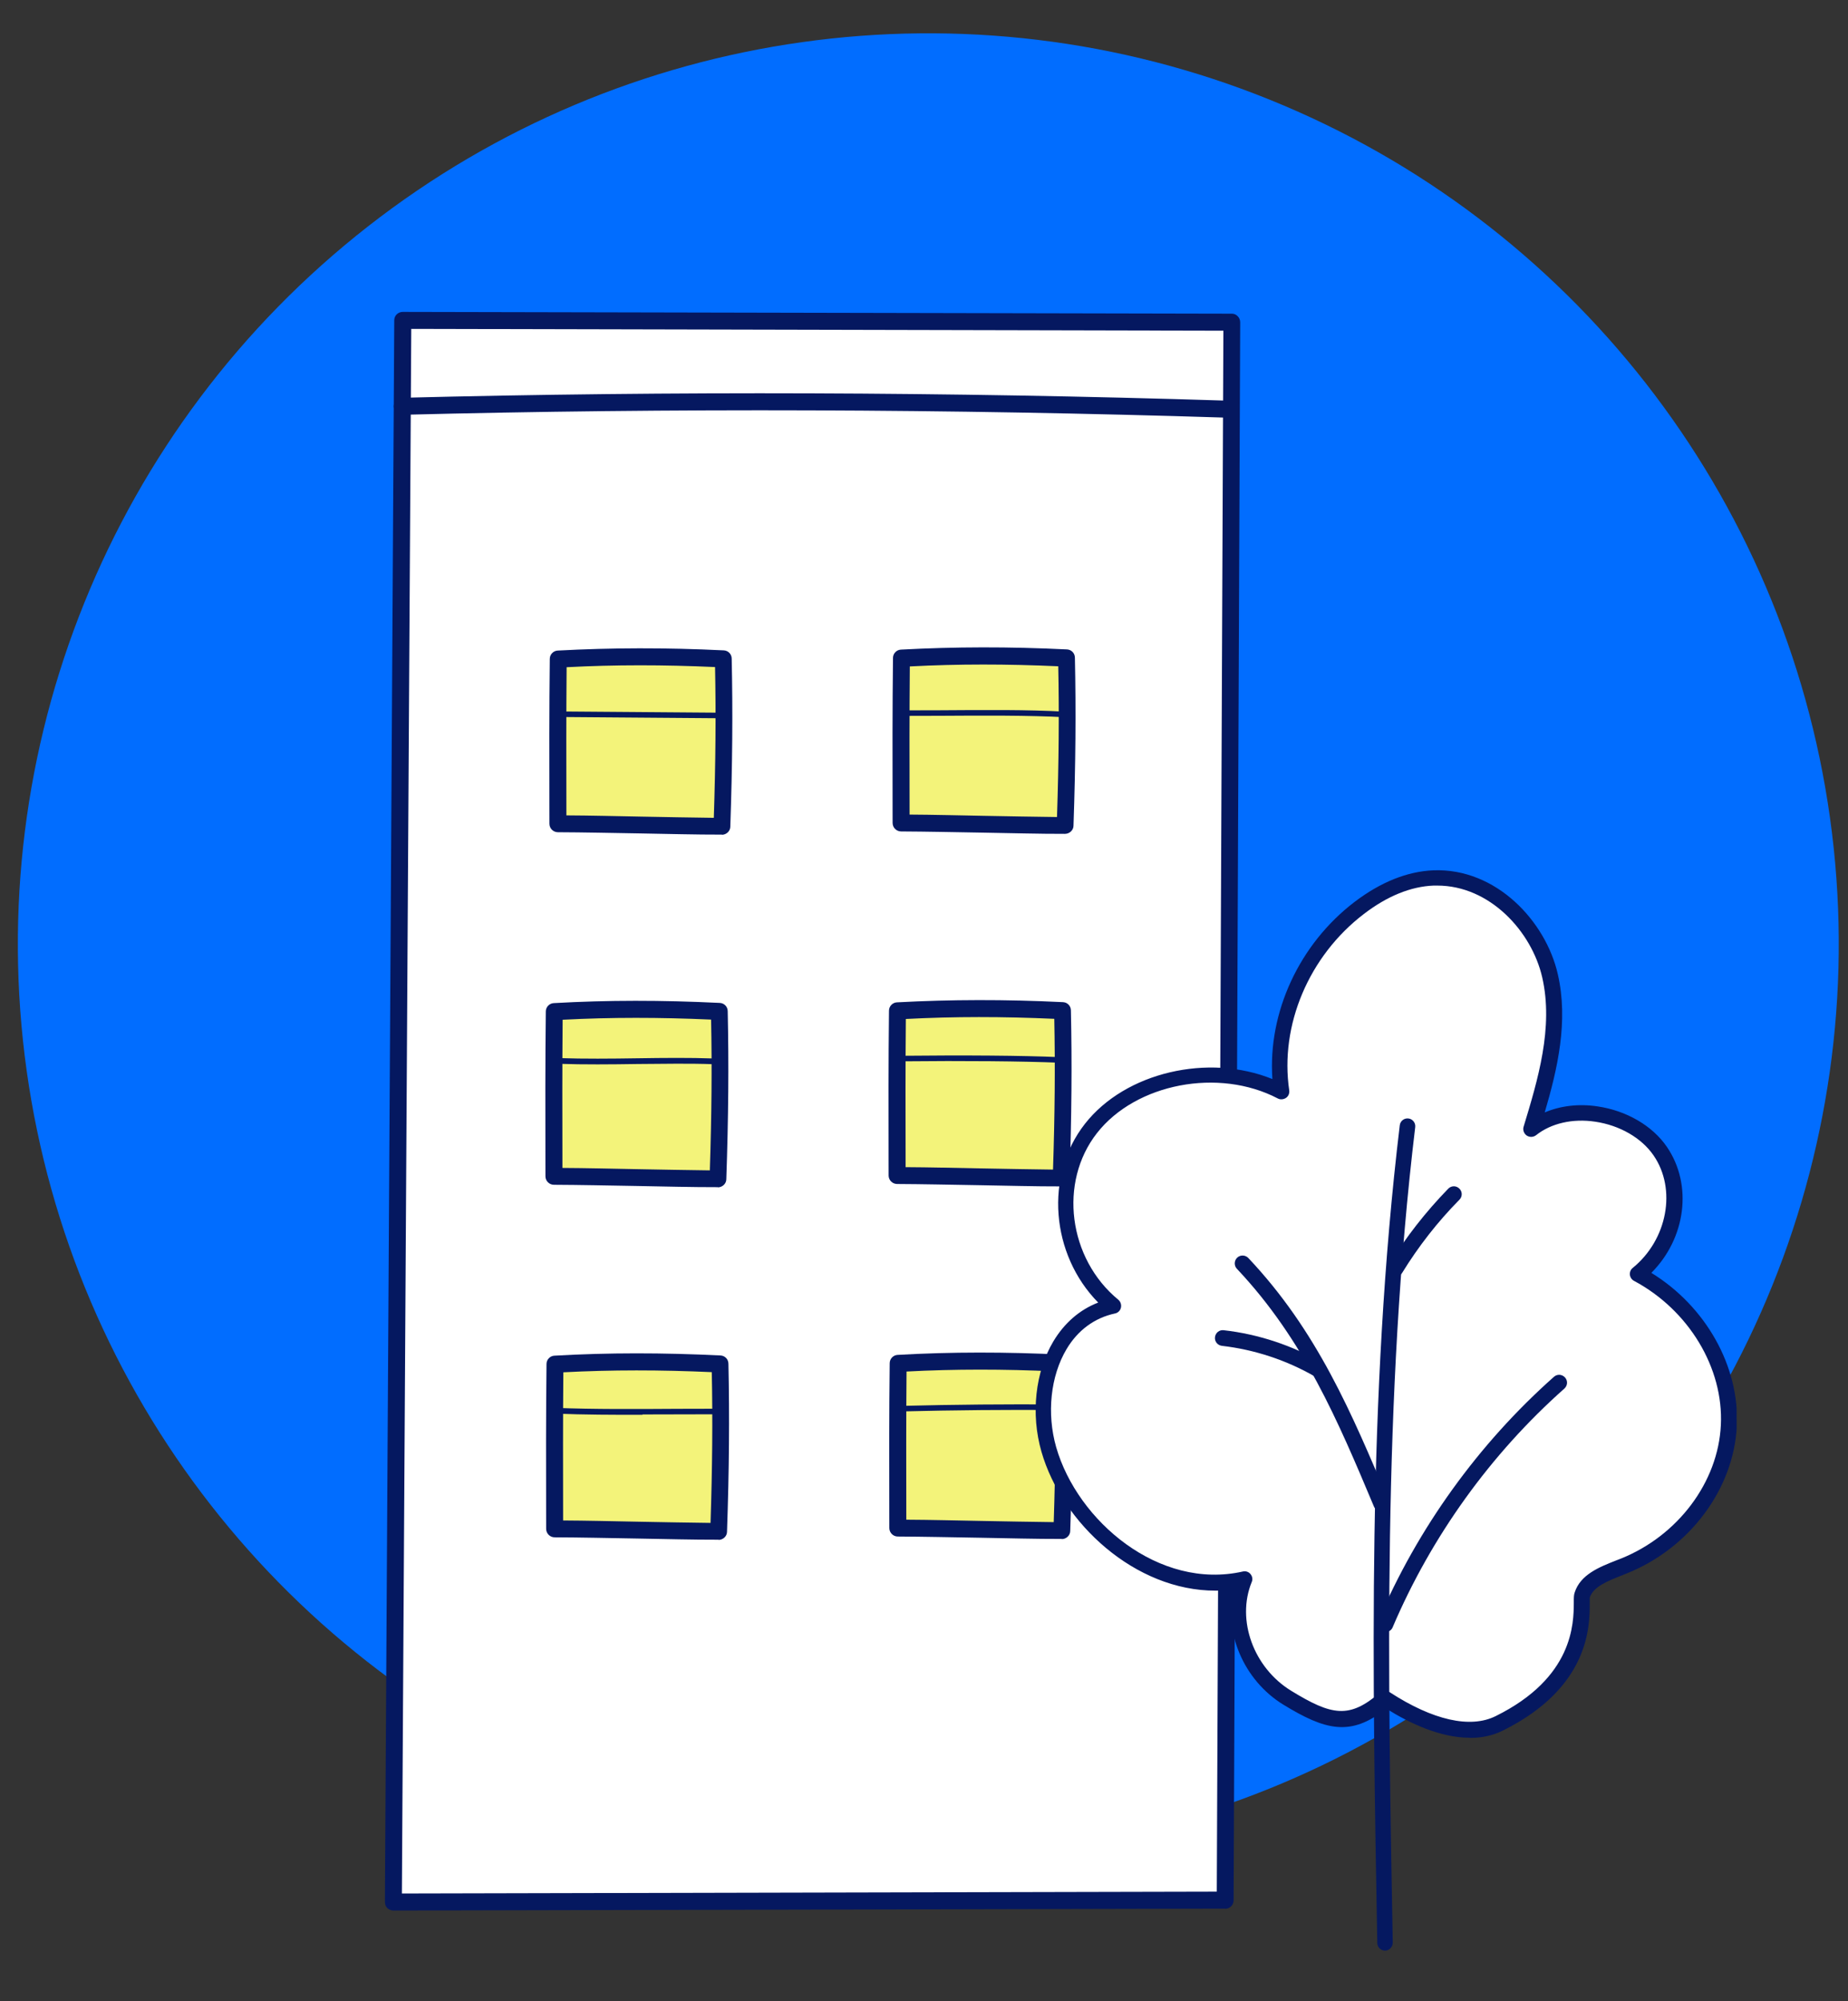 <?xml version="1.0" encoding="UTF-8" standalone="no"?>
<svg xmlns="http://www.w3.org/2000/svg" xmlns:xlink="http://www.w3.org/1999/xlink" xmlns:serif="http://www.serif.com/" width="100%" height="100%" viewBox="0 0 533 577" version="1.1" xml:space="preserve" style="fill-rule:evenodd;clip-rule:evenodd;stroke-linejoin:round;stroke-miterlimit:2;">
    <rect x="0" y="0" width="533" height="577" fill="#333333" stroke="none"/>
    <g transform="matrix(0.983,-0.138,0.138,0.985,-128.126,33.083)">
        <g id="Artboard1">
            <g>
                <rect x="93.272" y="25.186" width="536.455" height="580.11" style="fill:none;"></rect>
                <g transform="matrix(5.039,0,0,5.029,96.976,29.404)">
                    <g>
                        <g>
                            <circle cx="52.5" cy="52.5" r="52.5" style="fill:rgb(1,109,255);"></circle>
                        </g>
                    </g>
                </g>
                <g transform="matrix(5.039,0,0,5.029,164.219,89.357)">
                    <g>
                        <g>
                            <g>
                                <clipPath id="_clip1">
                                    <path d="M90.267,10.779L77.331,104.47L0.064,93.801L13,0.11L90.267,10.779Z"></path>
                                </clipPath>
                                <g clip-path="url(#_clip1)">
                                    <path d="M14.132,0.761L0.95,90.966L48.459,97.526L61.464,7.508L14.132,0.761Z" style="fill:white;fill-rule:nonzero;"></path>
                                    <path d="M48.392,98.011L0.883,91.451C0.754,91.433 0.642,91.368 0.555,91.265C0.478,91.163 0.447,91.028 0.464,90.899L13.648,0.684C13.685,0.417 13.931,0.239 14.199,0.276L61.531,7.023C61.659,7.041 61.771,7.107 61.847,7.218C61.924,7.319 61.956,7.455 61.938,7.584L48.943,97.603C48.906,97.87 48.658,98.058 48.391,98.021L48.392,98.011ZM1.502,90.547L48.051,96.975L60.911,7.927L14.55,1.313L1.502,90.547Z" style="fill:rgb(5,24,96);fill-rule:nonzero;"></path>
                                    <path d="M28.317,32.187C25.358,31.758 21.937,31.164 18.968,30.734C19.383,27.723 19.832,24.474 20.307,21.329C23.409,21.596 26.49,22.021 29.736,22.641C29.37,25.73 28.905,28.805 28.317,32.187Z" style="fill:rgb(243,243,122);fill-rule:nonzero;"></path>
                                    <path d="M28.25,32.672C26.764,32.467 25.136,32.191 23.565,31.944C21.994,31.697 20.375,31.433 18.9,31.22C18.633,31.183 18.445,30.935 18.482,30.667L18.597,29.835C18.985,27.022 19.386,24.119 19.821,21.262C19.857,21.004 20.093,20.825 20.342,20.849C23.445,21.116 26.546,21.544 29.821,22.168C30.077,22.214 30.247,22.449 30.211,22.706C29.855,25.726 29.404,28.773 28.788,32.282C28.752,32.539 28.496,32.716 28.238,32.68L28.25,32.672ZM19.518,30.326C20.874,30.523 22.315,30.762 23.718,30.986C25.12,31.21 26.562,31.44 27.917,31.647C28.459,28.522 28.869,25.772 29.194,23.051C26.272,22.506 23.499,22.113 20.716,21.87C20.313,24.57 19.933,27.324 19.566,29.979L19.517,30.336L19.518,30.326Z" style="fill:rgb(5,24,96);fill-rule:nonzero;"></path>
                                    <path d="M47.921,34.893C44.962,34.465 41.541,33.871 38.572,33.441C38.987,30.429 39.436,27.18 39.911,24.036C43.013,24.302 46.094,24.728 49.34,25.348C48.974,28.437 48.509,31.512 47.921,34.893Z" style="fill:rgb(243,243,122);fill-rule:nonzero;"></path>
                                    <path d="M47.854,35.379C46.368,35.174 44.74,34.898 43.169,34.651C41.598,34.404 39.979,34.14 38.505,33.926C38.237,33.889 38.049,33.641 38.086,33.374L38.201,32.542C38.589,29.729 38.992,26.816 39.427,23.959C39.462,23.701 39.699,23.522 39.948,23.546C43.051,23.813 46.151,24.241 49.426,24.865C49.683,24.911 49.852,25.146 49.817,25.403C49.46,28.423 49.011,31.46 48.394,34.979C48.358,35.236 48.101,35.413 47.844,35.377L47.854,35.379ZM39.123,33.032C40.478,33.23 41.919,33.469 43.322,33.693C44.724,33.917 46.166,34.146 47.521,34.353C48.063,31.228 48.475,28.469 48.798,25.758C45.876,25.213 43.103,24.82 40.32,24.577C39.916,27.287 39.537,30.031 39.169,32.696L39.12,33.052L39.123,33.032Z" style="fill:rgb(5,24,96);fill-rule:nonzero;"></path>
                                    <path d="M25.27,52.279C22.311,51.85 18.89,51.256 15.921,50.826C16.336,47.815 16.785,44.566 17.26,41.421C20.362,41.688 23.443,42.113 26.689,42.733C26.323,45.822 25.858,48.897 25.27,52.279Z" style="fill:rgb(243,243,122);fill-rule:nonzero;"></path>
                                    <path d="M25.203,52.764C23.717,52.559 22.089,52.284 20.518,52.036C18.947,51.789 17.328,51.525 15.854,51.312C15.586,51.275 15.398,51.027 15.435,50.759L15.55,49.927C15.939,47.114 16.339,44.211 16.774,41.354C16.81,41.096 17.047,40.917 17.296,40.941C20.4,41.198 23.499,41.636 26.774,42.26C27.03,42.306 27.2,42.541 27.164,42.799C26.808,45.818 26.358,48.855 25.741,52.374C25.706,52.632 25.449,52.808 25.192,52.773L25.203,52.764ZM16.472,50.418C17.827,50.615 19.268,50.854 20.671,51.078C22.073,51.302 23.516,51.532 24.87,51.739C25.412,48.614 25.824,45.854 26.148,43.143C23.225,42.598 20.452,42.205 17.669,41.962C17.266,44.662 16.886,47.416 16.52,50.071L16.47,50.428L16.472,50.418Z" style="fill:rgb(5,24,96);fill-rule:nonzero;"></path>
                                    <path d="M44.874,54.985C41.915,54.557 38.494,53.963 35.525,53.533C35.941,50.522 36.389,47.272 36.864,44.128C39.966,44.395 43.047,44.82 46.293,45.44C45.927,48.529 45.462,51.604 44.874,54.985Z" style="fill:rgb(243,243,122);fill-rule:nonzero;"></path>
                                    <path d="M44.807,55.471C43.321,55.266 41.693,54.99 40.122,54.743C38.551,54.496 36.932,54.232 35.458,54.018C35.19,53.981 35.002,53.734 35.039,53.466L35.154,52.634C35.543,49.821 35.943,46.918 36.378,44.061C36.414,43.803 36.651,43.624 36.9,43.648C40.002,43.915 43.103,44.343 46.378,44.967C46.635,45.013 46.804,45.248 46.768,45.506C46.412,48.525 45.961,51.572 45.345,55.081C45.31,55.338 45.053,55.515 44.796,55.479L44.807,55.471ZM36.076,53.125C37.432,53.322 38.872,53.561 40.275,53.785C41.677,54.009 43.12,54.239 44.474,54.446C45.017,51.321 45.426,48.571 45.752,45.85C42.829,45.305 40.056,44.912 37.274,44.669C36.87,47.369 36.49,50.123 36.124,52.778L36.074,53.135L36.076,53.125Z" style="fill:rgb(5,24,96);fill-rule:nonzero;"></path>
                                    <path d="M22.491,72.408C19.531,71.979 16.11,71.385 13.141,70.955C13.557,67.944 14.006,64.695 14.48,61.55C17.583,61.817 20.664,62.242 23.909,62.862C23.544,65.951 23.078,69.026 22.491,72.408Z" style="fill:rgb(243,243,122);fill-rule:nonzero;"></path>
                                    <path d="M22.424,72.893C20.938,72.688 19.31,72.413 17.739,72.166C16.168,71.918 14.549,71.654 13.074,71.441C12.807,71.404 12.619,71.156 12.656,70.888L12.771,70.056C13.159,67.243 13.56,64.34 13.995,61.483C14.031,61.225 14.267,61.046 14.516,61.071C17.62,61.327 20.72,61.766 23.995,62.389C24.251,62.435 24.421,62.67 24.385,62.928C24.029,65.947 23.579,68.984 22.962,72.503C22.926,72.761 22.67,72.937 22.412,72.902L22.424,72.893ZM13.692,70.547C15.048,70.744 16.489,70.983 17.892,71.207C19.294,71.431 20.736,71.661 22.091,71.868C22.633,68.743 23.045,65.983 23.368,63.272C20.455,62.728 17.673,62.334 14.89,62.091C14.487,64.791 14.107,67.545 13.74,70.2L13.691,70.557L13.692,70.547Z" style="fill:rgb(5,24,96);fill-rule:nonzero;"></path>
                                    <path d="M42.094,75.115C39.135,74.686 35.714,74.092 32.745,73.662C33.161,70.651 33.61,67.401 34.084,64.257C37.187,64.524 40.268,64.949 43.514,65.569C43.148,68.658 42.683,71.733 42.094,75.115Z" style="fill:rgb(243,243,122);fill-rule:nonzero;"></path>
                                    <path d="M42.028,75.6C40.542,75.395 38.914,75.12 37.343,74.872C35.772,74.625 34.153,74.361 32.678,74.147C32.411,74.111 32.223,73.863 32.26,73.595L32.375,72.763C32.763,69.95 33.164,67.047 33.599,64.19C33.635,63.932 33.871,63.753 34.12,63.777C37.224,64.034 40.324,64.472 43.599,65.096C43.855,65.142 44.025,65.377 43.989,65.635C43.633,68.654 43.182,71.701 42.566,75.21C42.53,75.467 42.274,75.644 42.016,75.608L42.028,75.6ZM33.296,73.254C34.652,73.451 36.093,73.69 37.496,73.914C38.898,74.138 40.34,74.368 41.695,74.575C42.237,71.45 42.647,68.7 42.972,65.979C40.059,65.435 37.277,65.041 34.494,64.798C34.091,67.498 33.711,70.252 33.344,72.907L33.295,73.263L33.296,73.254Z" style="fill:rgb(5,24,96);fill-rule:nonzero;"></path>
                                    <path d="M60.355,12.907C60.355,12.907 60.345,12.906 60.335,12.905C44.589,10.185 28.781,7.912 13.358,6.146C13.1,6.11 12.901,5.871 12.928,5.602C12.965,5.334 13.203,5.145 13.472,5.172C28.905,6.94 44.733,9.216 60.499,11.938C60.766,11.975 60.943,12.231 60.896,12.498C60.86,12.755 60.604,12.932 60.346,12.896L60.355,12.907Z" style="fill:rgb(5,24,96);fill-rule:nonzero;"></path>
                                    <path d="M28.9,25.988L20.027,24.672C19.937,24.66 19.878,24.581 19.89,24.492C19.902,24.403 19.99,24.354 20.07,24.355L28.944,25.671C29.033,25.683 29.093,25.762 29.08,25.851C29.068,25.941 28.989,26 28.9,25.988Z" style="fill:rgb(5,24,96);fill-rule:nonzero;"></path>
                                    <path d="M48.803,28.726C46.689,28.313 44.132,27.97 41.654,27.638C40.891,27.533 40.139,27.429 39.406,27.328C39.316,27.315 39.257,27.236 39.269,27.147C39.281,27.058 39.36,26.998 39.449,27.011C40.182,27.112 40.935,27.216 41.688,27.32C44.166,27.652 46.734,27.986 48.856,28.41C48.945,28.423 49.004,28.512 48.981,28.599C48.969,28.688 48.882,28.737 48.803,28.726Z" style="fill:rgb(5,24,96);fill-rule:nonzero;"></path>
                                    <path d="M25.905,45.704C24.624,45.476 23.096,45.286 21.609,45.09C20.08,44.9 18.504,44.692 17.154,44.455C17.065,44.443 17.006,44.354 17.018,44.265C17.031,44.176 17.128,44.128 17.209,44.13C18.549,44.365 20.126,44.573 21.644,44.762C23.133,44.947 24.669,45.15 25.95,45.377C26.039,45.389 26.098,45.478 26.086,45.567C26.073,45.656 25.984,45.715 25.905,45.704Z" style="fill:rgb(5,24,96);fill-rule:nonzero;"></path>
                                    <path d="M45.703,48.397C43.605,48.016 40.312,47.521 36.672,47.049C36.583,47.037 36.523,46.958 36.536,46.869C36.548,46.78 36.627,46.72 36.716,46.732C40.356,47.204 43.65,47.69 45.757,48.081C45.846,48.094 45.904,48.182 45.892,48.272C45.879,48.361 45.791,48.419 45.711,48.408L45.703,48.397Z" style="fill:rgb(5,24,96);fill-rule:nonzero;"></path>
                                    <path d="M19.071,65.152C17.387,64.919 15.704,64.677 14.109,64.386C14.02,64.374 13.961,64.285 13.974,64.196C13.986,64.106 14.064,64.057 14.164,64.06C16.391,64.459 18.799,64.781 21.118,65.091C21.782,65.183 22.446,65.275 23.11,65.366C23.199,65.379 23.258,65.457 23.246,65.547C23.234,65.636 23.155,65.696 23.066,65.683C22.402,65.592 21.738,65.5 21.075,65.408C20.411,65.317 19.747,65.225 19.074,65.132L19.071,65.152Z" style="fill:rgb(5,24,96);fill-rule:nonzero;"></path>
                                    <path d="M33.861,67.042C33.772,67.03 33.712,66.951 33.725,66.862C33.737,66.773 33.816,66.713 33.906,66.716C36.937,67.063 40.001,67.466 43.018,67.913C43.107,67.925 43.167,68.004 43.155,68.094C43.143,68.183 43.064,68.242 42.974,68.23C39.957,67.783 36.903,67.382 33.873,67.034L33.861,67.042Z" style="fill:rgb(5,24,96);fill-rule:nonzero;"></path>
                                    <path d="M59.225,87.332C56.974,88.788 55.767,88.248 53.627,86.489C51.488,84.73 50.845,81.633 52.144,79.389C47.079,79.81 42.663,75.092 41.998,70.407C41.521,67.06 43.223,62.995 46.844,62.728C44.14,59.79 44.204,55.085 46.976,52.409C49.747,49.743 54.851,49.478 58.149,51.842C58.123,47.861 60.421,44.009 64.054,41.977C65.389,41.222 66.945,40.7 68.538,40.859C71.804,41.189 74.152,44.36 74.403,47.373C74.663,50.387 73.37,53.247 72.104,55.979C74.446,54.587 78.078,55.845 79.289,58.264C80.49,60.68 79.367,63.695 77.033,65.099C80.06,67.304 81.66,71.068 81.018,74.472C80.377,77.877 77.505,80.761 73.889,81.655C72.886,81.9 71.696,82.109 71.283,82.981C71.044,83.473 71.411,87.682 65.519,89.635C63.614,90.27 61.316,89.145 59.234,87.334L59.225,87.332Z" style="fill:white;fill-rule:nonzero;"></path>
                                    <path d="M63.722,90.215C62.068,89.986 60.437,88.933 59.189,87.883C56.934,89.227 55.532,88.629 53.347,86.834C51.272,85.124 50.504,82.201 51.423,79.865C51.07,79.857 50.731,79.83 50.394,79.784C45.798,79.149 42.161,74.71 41.557,70.457C41.239,68.223 41.84,65.843 43.12,64.253C43.899,63.29 44.875,62.658 45.99,62.398C43.675,59.282 43.921,54.723 46.668,52.084C49.392,49.462 54.285,49.047 57.725,51.036C57.993,47.197 60.333,43.553 63.835,41.583C65.487,40.66 67.086,40.265 68.59,40.412C72.194,40.779 74.596,44.219 74.862,47.335C75.104,50.115 74.084,52.75 73.009,55.125C73.953,54.872 75.021,54.888 76.087,55.207C77.697,55.682 79.054,56.747 79.71,58.069C80.894,60.454 80.057,63.447 77.815,65.137C80.652,67.476 82.117,71.192 81.47,74.565C80.795,78.136 77.793,81.164 74.01,82.095L73.727,82.167C72.871,82.372 71.984,82.583 71.7,83.18C71.696,83.209 71.674,83.368 71.657,83.487C71.475,84.804 70.971,88.308 65.681,90.071C65.045,90.286 64.395,90.318 63.741,90.227L63.722,90.215ZM59.287,86.877C59.377,86.889 59.453,86.92 59.525,86.98C61.761,88.924 63.833,89.705 65.378,89.191C70.138,87.618 70.577,84.509 70.749,83.341C70.786,83.074 70.809,82.905 70.878,82.773C71.347,81.788 72.495,81.513 73.508,81.269L73.779,81.206C77.227,80.359 79.958,77.617 80.567,74.38C81.185,71.144 79.651,67.56 76.762,65.455C76.642,65.368 76.571,65.227 76.573,65.066C76.584,64.916 76.664,64.776 76.795,64.703C78.998,63.372 79.94,60.564 78.88,58.449C78.334,57.354 77.186,56.459 75.818,56.058C74.548,55.681 73.28,55.798 72.335,56.354C72.16,56.451 71.95,56.432 71.797,56.3C71.654,56.169 71.603,55.951 71.689,55.771C72.867,53.228 74.203,50.353 73.946,47.391C73.713,44.693 71.689,41.729 68.678,41.313C68.608,41.303 68.549,41.295 68.48,41.285C67.165,41.154 65.743,41.513 64.265,42.349C60.795,44.303 58.565,48.023 58.596,51.823C58.592,51.994 58.499,52.153 58.348,52.222C58.197,52.292 58.016,52.288 57.879,52.188C54.756,49.95 49.897,50.188 47.277,52.713C44.681,55.211 44.634,59.647 47.161,62.398C47.275,62.525 47.31,62.711 47.247,62.874C47.184,63.037 47.028,63.147 46.865,63.155C45.662,63.241 44.604,63.812 43.811,64.802C42.678,66.211 42.155,68.319 42.434,70.316C43.059,74.713 47.177,79.319 52.1,78.909C52.264,78.891 52.434,78.975 52.515,79.117C52.606,79.261 52.611,79.444 52.521,79.583C51.33,81.629 51.945,84.49 53.903,86.103C56.024,87.849 56.997,88.186 58.969,86.914C59.058,86.855 59.173,86.831 59.272,86.844L59.287,86.877Z" style="fill:rgb(5,24,96);fill-rule:nonzero;"></path>
                                    <path d="M57.192,101.689C56.944,101.655 56.773,101.429 56.806,101.192C58.674,85.833 60.597,69.937 64.629,54.695C64.693,54.451 64.944,54.314 65.178,54.377C65.421,54.441 65.559,54.692 65.496,54.926C61.481,70.109 59.555,85.965 57.691,101.294C57.656,101.541 57.429,101.722 57.192,101.689Z" style="fill:rgb(5,24,96);fill-rule:nonzero;"></path>
                                    <path d="M63.188,63.309C63.108,63.298 63.032,63.267 62.96,63.206C62.769,63.049 62.738,62.762 62.896,62.572C64.073,61.139 65.423,59.842 66.893,58.702C67.096,58.548 67.373,58.587 67.527,58.79C67.68,58.993 67.642,59.27 67.439,59.424C66.017,60.509 64.723,61.764 63.584,63.141C63.476,63.268 63.326,63.328 63.168,63.306L63.188,63.309Z" style="fill:rgb(5,24,96);fill-rule:nonzero;"></path>
                                    <path d="M60.485,76.594C60.307,76.569 60.162,76.448 60.107,76.259C58.734,71.072 57.432,66.168 54.179,61.58C54.036,61.379 54.085,61.093 54.287,60.949C54.488,60.805 54.774,60.855 54.918,61.056C58.273,65.78 59.585,70.756 60.987,76.027C61.055,76.269 60.909,76.521 60.669,76.579C60.607,76.59 60.546,76.592 60.496,76.585L60.485,76.594Z" style="fill:rgb(5,24,96);fill-rule:nonzero;"></path>
                                    <path d="M58.005,68.458C57.925,68.447 57.849,68.416 57.785,68.367C56.3,67.203 54.542,66.335 52.71,65.86C52.467,65.796 52.319,65.553 52.382,65.31C52.446,65.066 52.689,64.918 52.932,64.982C54.882,65.483 56.753,66.408 58.337,67.656C58.538,67.815 58.57,68.092 58.411,68.292C58.313,68.42 58.143,68.477 57.995,68.457L58.005,68.458Z" style="fill:rgb(5,24,96);fill-rule:nonzero;"></path>
                                    <path d="M59.753,83.509C59.693,83.5 59.635,83.482 59.58,83.444C59.365,83.314 59.292,83.041 59.423,82.827C62.423,77.841 66.575,73.508 71.42,70.29C71.632,70.148 71.906,70.206 72.049,70.417C72.191,70.629 72.133,70.903 71.921,71.046C67.187,74.188 63.14,78.424 60.205,83.299C60.113,83.457 59.931,83.533 59.753,83.509Z" style="fill:rgb(5,24,96);fill-rule:nonzero;"></path>
                                </g>
                            </g>
                        </g>
                    </g>
                </g>
            </g>
        </g>
    </g>
</svg>
